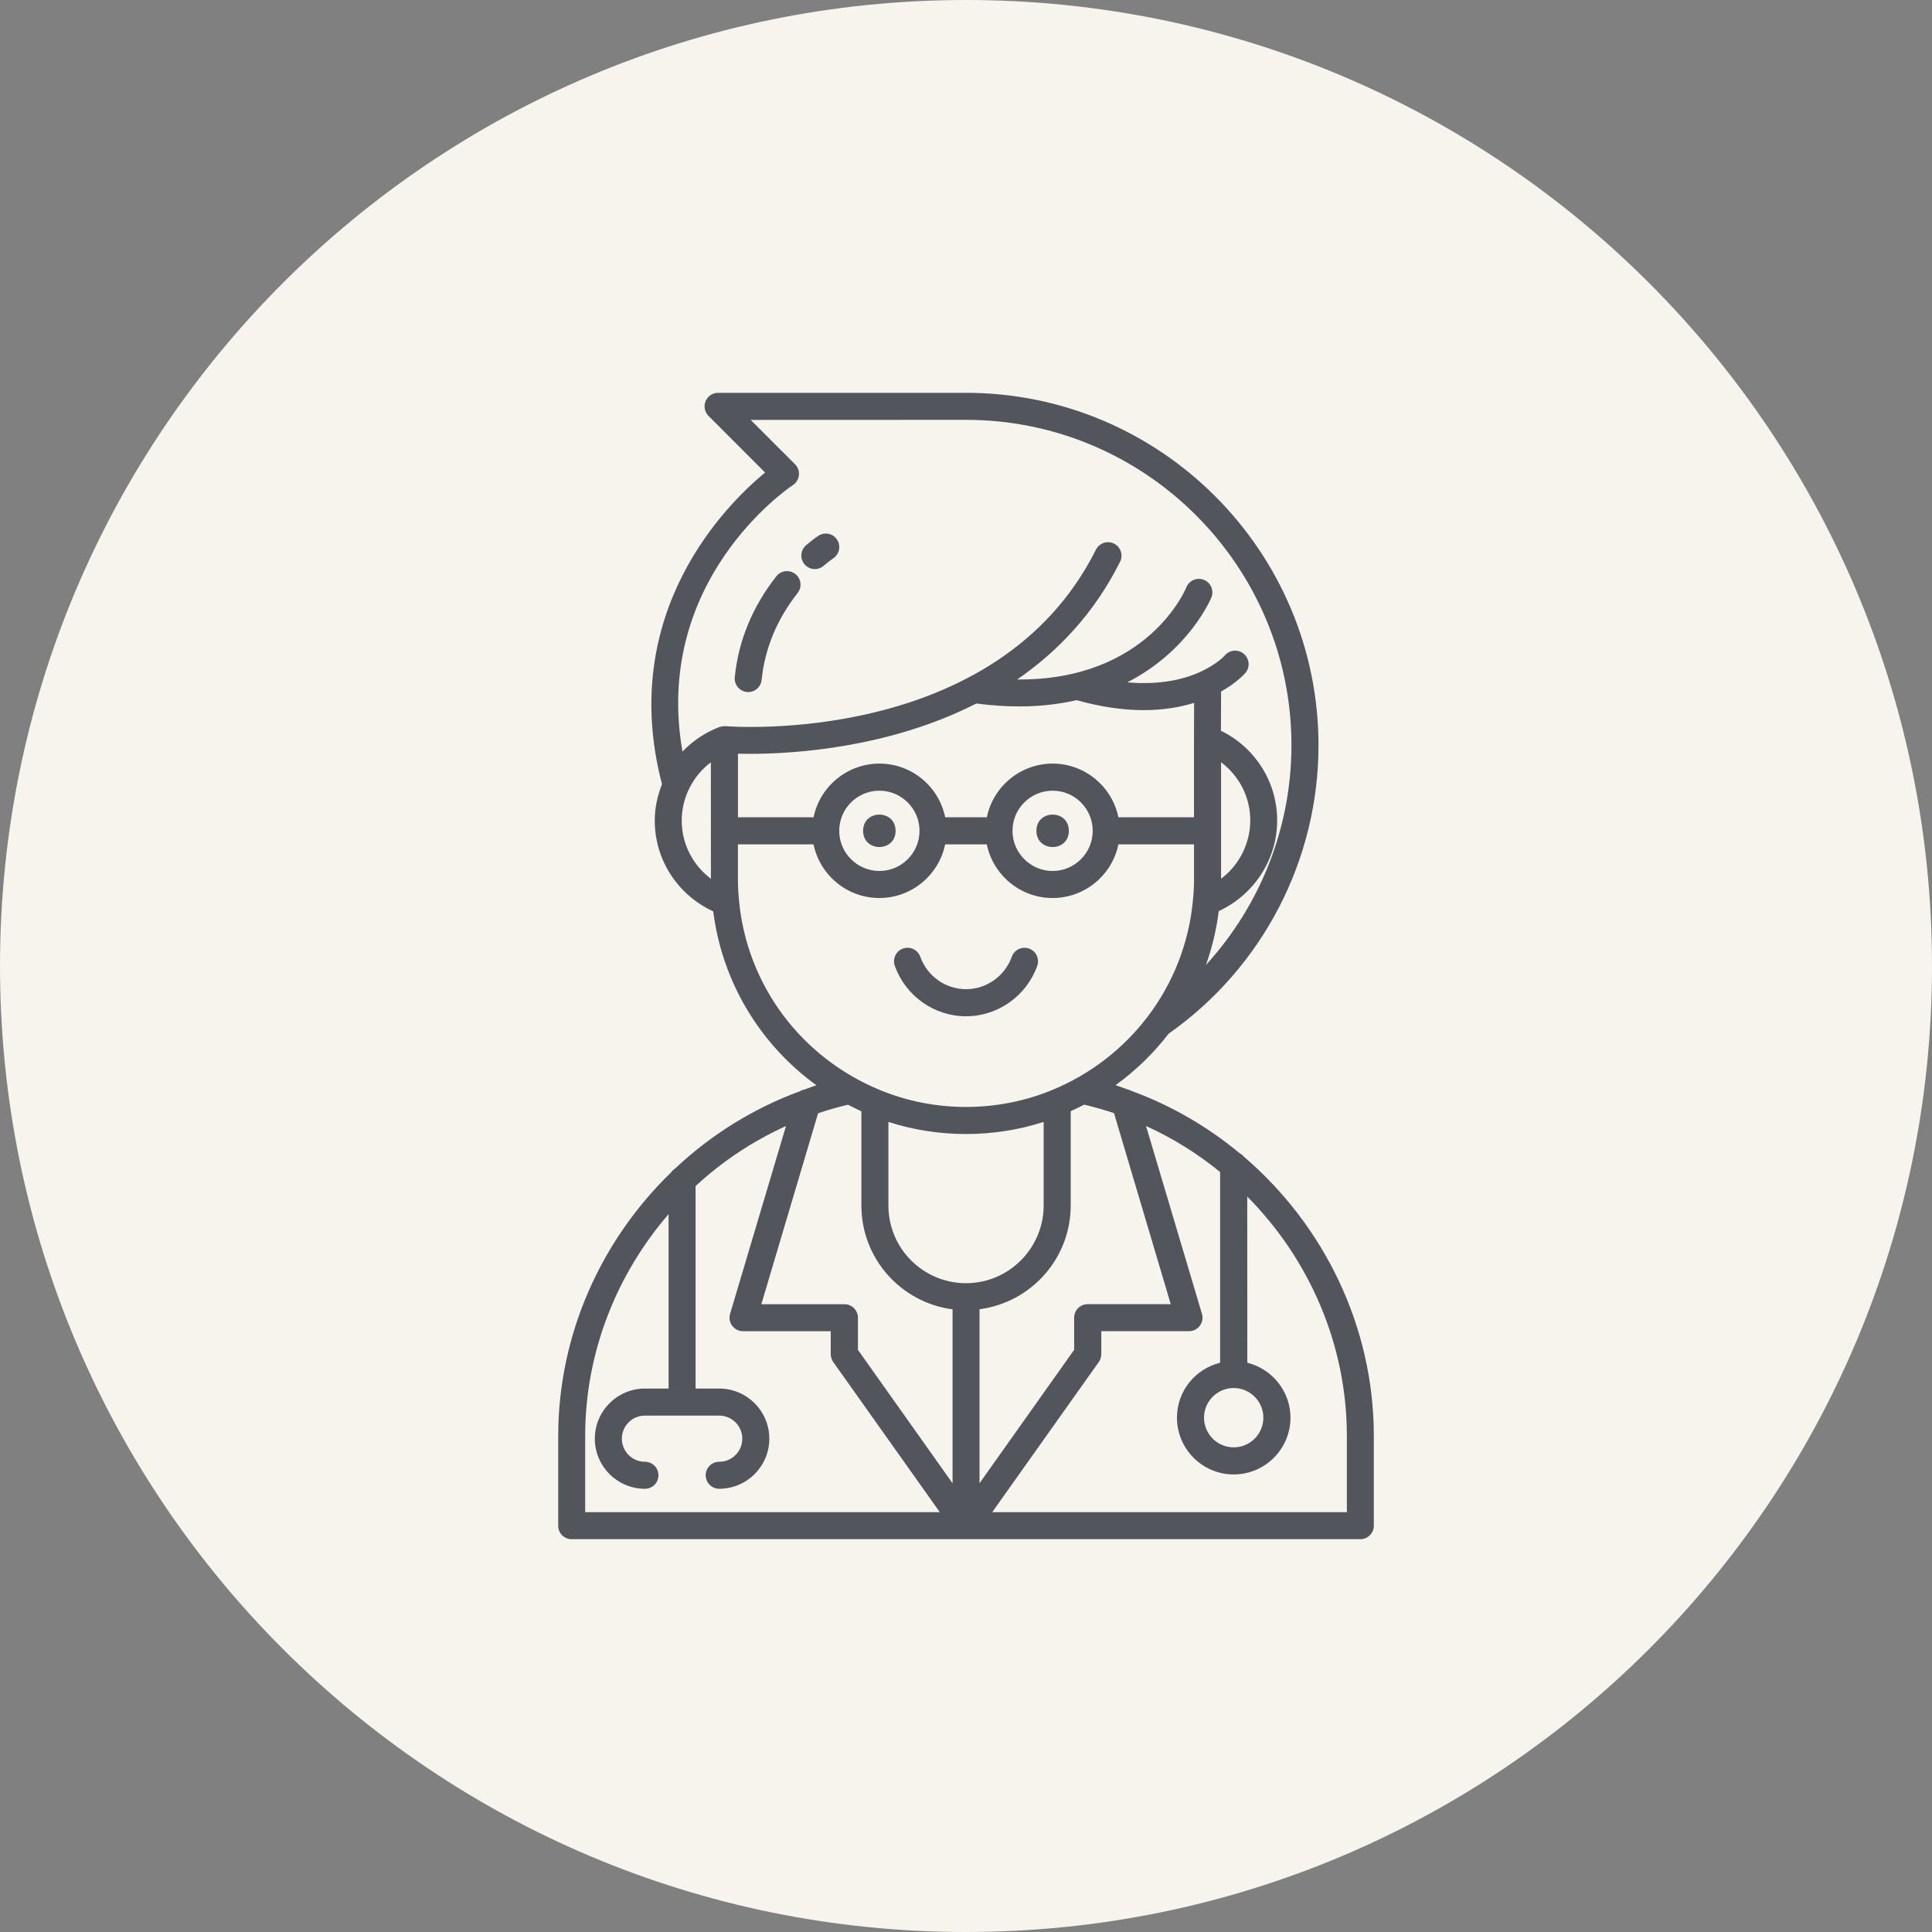 <?xml version="1.0" encoding="UTF-8"?> <svg xmlns="http://www.w3.org/2000/svg" width="100pt" height="100pt" version="1.1" viewBox="0 0 100 100"><rect x="0" y="0" width="100" height="100" fill="#808080" stroke="none"/><path d="m100 50c0 27.613-22.387 50-50 50s-50-22.387-50-50 22.387-50 50-50 50 22.387 50 50" fill="#f6f4ed"></path><path d="m50 52.602c1.645 0 3.129-1.047 3.688-2.609 0.129-0.363-0.059-0.766-0.422-0.895s-0.766 0.059-0.895 0.422c-0.363 1.008-1.312 1.68-2.371 1.68s-2.008-0.676-2.367-1.68c-0.129-0.363-0.531-0.555-0.895-0.422-0.363 0.129-0.555 0.531-0.422 0.895 0.555 1.559 2.039 2.609 3.684 2.609z" fill="#52565c"></path><path d="m29.59 79.668h40.82c0.387 0 0.699-0.312 0.699-0.699v-4.648c0-5.672-2.59-10.91-6.723-14.449-0.059-0.07-0.129-0.129-0.211-0.172-1.648-1.371-3.535-2.473-5.598-3.231-0.074-0.043-0.152-0.07-0.238-0.086-0.199-0.07-0.395-0.152-0.598-0.215 1.047-0.758 1.969-1.652 2.742-2.66 4.863-3.422 7.762-8.988 7.762-14.93 0-10.062-8.188-18.246-18.246-18.246h-12.832c-0.281 0-0.539 0.172-0.645 0.434-0.109 0.262-0.047 0.562 0.152 0.762l2.926 2.93c-2.004 1.652-7.656 7.25-5.336 16.133-0.234 0.59-0.375 1.223-0.375 1.879 0 1.379 0.539 2.676 1.52 3.656 0.441 0.441 0.957 0.793 1.508 1.047 0.461 3.648 2.414 6.879 5.34 9-0.203 0.062-0.398 0.145-0.598 0.215-0.082 0.016-0.164 0.043-0.234 0.086-2.441 0.895-4.633 2.269-6.481 4.008-0.082 0.051-0.152 0.117-0.207 0.199-3.617 3.504-5.844 8.387-5.844 13.645v4.648c-0.004 0.383 0.309 0.695 0.695 0.695zm35.801-6.289c0 0.848-0.688 1.535-1.535 1.535-0.848 0-1.535-0.688-1.535-1.535s0.688-1.535 1.535-1.535c0.844 0 1.535 0.688 1.535 1.535zm-2.238-12.715v9.871c-1.281 0.316-2.234 1.465-2.234 2.844 0 1.617 1.316 2.938 2.938 2.938 1.617 0 2.938-1.316 2.938-2.938 0-1.375-0.957-2.527-2.234-2.844l-0.004-8.602c3.199 3.227 5.156 7.641 5.156 12.387v3.949h-18.355l5.516-7.773c0.086-0.117 0.129-0.258 0.129-0.406v-1.188h4.539c0.223 0 0.43-0.105 0.562-0.281 0.133-0.176 0.172-0.406 0.109-0.617l-2.894-9.723c1.387 0.629 2.672 1.434 3.836 2.383zm-2.555 6.84h-4.301c-0.387 0-0.699 0.312-0.699 0.699v1.664l-4.898 6.906v-9.008c2.656-0.344 4.719-2.617 4.719-5.367v-4.883c0.234-0.105 0.469-0.219 0.695-0.34 0.527 0.125 1.039 0.273 1.547 0.441zm-10.598-1.086c-2.215 0-4.016-1.801-4.016-4.016v-4.332c2.586 0.836 5.449 0.836 8.035 0v4.332c-0.004 2.211-1.805 4.016-4.019 4.016zm11.801-28.137v4.019h-3.914c-0.324-1.582-1.727-2.777-3.406-2.777-1.672 0.004-3.078 1.195-3.402 2.777h-2.156c-0.324-1.582-1.727-2.777-3.406-2.777-1.676 0.004-3.082 1.195-3.406 2.777h-3.914v-3.289c0.18 0.004 0.387 0.008 0.621 0.008 2.332 0 7.219-0.316 11.719-2.606 0.785 0.102 1.531 0.152 2.227 0.152 1.098 0 2.074-0.125 2.961-0.324 1.316 0.367 2.473 0.516 3.473 0.516 1.031 0 1.895-0.156 2.609-0.375zm-5.242 4.723c0 1.145-0.93 2.078-2.078 2.078-1.141-0.004-2.074-0.934-2.074-2.078 0-1.145 0.93-2.078 2.078-2.078 1.145 0 2.074 0.934 2.074 2.078zm-8.965 0c0 1.145-0.93 2.078-2.078 2.078-1.145-0.004-2.078-0.934-2.078-2.078 0-1.145 0.93-2.078 2.078-2.078 1.145 0 2.078 0.934 2.078 2.078zm-10.797 2.481c-0.141-0.105-0.273-0.223-0.402-0.348-0.715-0.715-1.109-1.664-1.109-2.668 0-1.195 0.578-2.309 1.508-3.012zm0.742-7.898c-0.082-0.004-0.16 0.004-0.242 0.027-0.004 0-0.012 0.004-0.016 0.004-0.012 0.004-0.02 0.004-0.031 0.008-0.746 0.281-1.398 0.723-1.926 1.277-1.539-8.824 5.406-13.59 5.719-13.797 0.176-0.117 0.289-0.305 0.309-0.512 0.02-0.207-0.051-0.414-0.199-0.562l-2.297-2.297 11.145-0.004c9.289 0 16.844 7.559 16.844 16.844 0 4.254-1.613 8.293-4.426 11.371 0.32-0.895 0.543-1.828 0.664-2.789 1.82-0.84 3.023-2.664 3.023-4.688 0-1.379-0.539-2.676-1.52-3.656-0.406-0.406-0.879-0.742-1.391-0.988l0.008-2.031c0.809-0.457 1.215-0.914 1.258-0.961 0.25-0.293 0.215-0.734-0.078-0.988-0.293-0.25-0.734-0.215-0.984 0.078-0.008 0.012-0.375 0.418-1.152 0.797-0.008 0.004-0.02 0.008-0.027 0.012-0.816 0.395-2.082 0.742-3.871 0.586 3.227-1.652 4.336-4.359 4.356-4.402 0.141-0.359-0.039-0.766-0.398-0.906-0.359-0.141-0.766 0.039-0.906 0.398-0.02 0.055-1.973 4.82-8.754 4.762 2.09-1.438 3.981-3.402 5.328-6.094 0.172-0.348 0.031-0.766-0.312-0.938-0.348-0.172-0.766-0.031-0.938 0.312-5.129 10.258-19.016 9.148-19.156 9.137-0.016-0.004-0.02 0-0.027 0zm25.664 7.898v-6.031c0.141 0.105 0.273 0.223 0.402 0.348 0.715 0.715 1.109 1.664 1.109 2.668-0.004 1.199-0.582 2.312-1.512 3.016zm-24.949 1.133v-0.008c-0.039-0.359-0.059-0.734-0.059-1.113v-1.793h3.914c0.324 1.582 1.727 2.777 3.406 2.777 1.676 0 3.082-1.195 3.406-2.777h2.156c0.324 1.582 1.727 2.777 3.406 2.777 1.676 0 3.082-1.195 3.406-2.777h3.914v1.793c0 0.379-0.02 0.754-0.059 1.113v0.008c-0.207 2.219-1.035 4.277-2.328 5.988-0.016 0.02-0.035 0.039-0.047 0.059-1.25 1.629-2.93 2.941-4.918 3.758-2.824 1.164-6.078 1.164-8.898 0-4.094-1.684-6.891-5.438-7.301-9.805zm4.09 11.004c0.504-0.168 1.02-0.32 1.547-0.441 0.227 0.117 0.461 0.23 0.695 0.34v4.883c0 2.75 2.059 5.019 4.719 5.367v9.004l-4.898-6.906v-1.664c0-0.387-0.312-0.699-0.699-0.699h-4.301zm-12.055 16.699c0-4.312 1.621-8.352 4.316-11.477v9.027h-1.223c-1.43 0-2.594 1.164-2.594 2.594 0 1.43 1.164 2.594 2.594 2.594 0.387 0 0.699-0.312 0.699-0.699s-0.312-0.699-0.699-0.699c-0.656 0-1.195-0.535-1.195-1.195s0.535-1.195 1.195-1.195h3.844c0.656 0 1.195 0.535 1.195 1.195s-0.535 1.195-1.195 1.195c-0.387 0-0.699 0.312-0.699 0.699s0.312 0.699 0.699 0.699c1.43 0 2.594-1.164 2.594-2.594 0-1.43-1.164-2.594-2.594-2.594h-1.223v-10.48c1.371-1.27 2.949-2.32 4.68-3.109l-2.894 9.723c-0.062 0.211-0.023 0.441 0.109 0.617 0.133 0.176 0.34 0.281 0.562 0.281h4.539v1.188c0 0.145 0.047 0.285 0.129 0.406l5.516 7.773h-18.355z" fill="#52565c"></path><path d="m46.355 43.004c0 1.117-1.68 1.117-1.68 0 0-1.121 1.68-1.121 1.68 0" fill="#52565c"></path><path d="m55.324 43.004c0 1.117-1.68 1.117-1.68 0 0-1.121 1.68-1.121 1.68 0" fill="#52565c"></path><path d="m39.422 35.191c0.164-1.617 0.789-3.133 1.863-4.496 0.238-0.305 0.188-0.742-0.117-0.984-0.305-0.238-0.746-0.184-0.984 0.117-1.238 1.578-1.965 3.336-2.152 5.223-0.039 0.383 0.242 0.727 0.625 0.766 0.023 0.004 0.047 0.004 0.07 0.004 0.355 0.004 0.656-0.266 0.695-0.629z" fill="#52565c"></path><path d="m42.176 29.457c0.16 0 0.32-0.055 0.453-0.168 0.285-0.242 0.477-0.375 0.5-0.391 0.32-0.215 0.41-0.648 0.195-0.969-0.215-0.324-0.648-0.41-0.969-0.195-0.027 0.016-0.27 0.18-0.633 0.488-0.293 0.25-0.328 0.691-0.078 0.988 0.137 0.16 0.332 0.246 0.531 0.246z" fill="#52565c"></path></svg> 